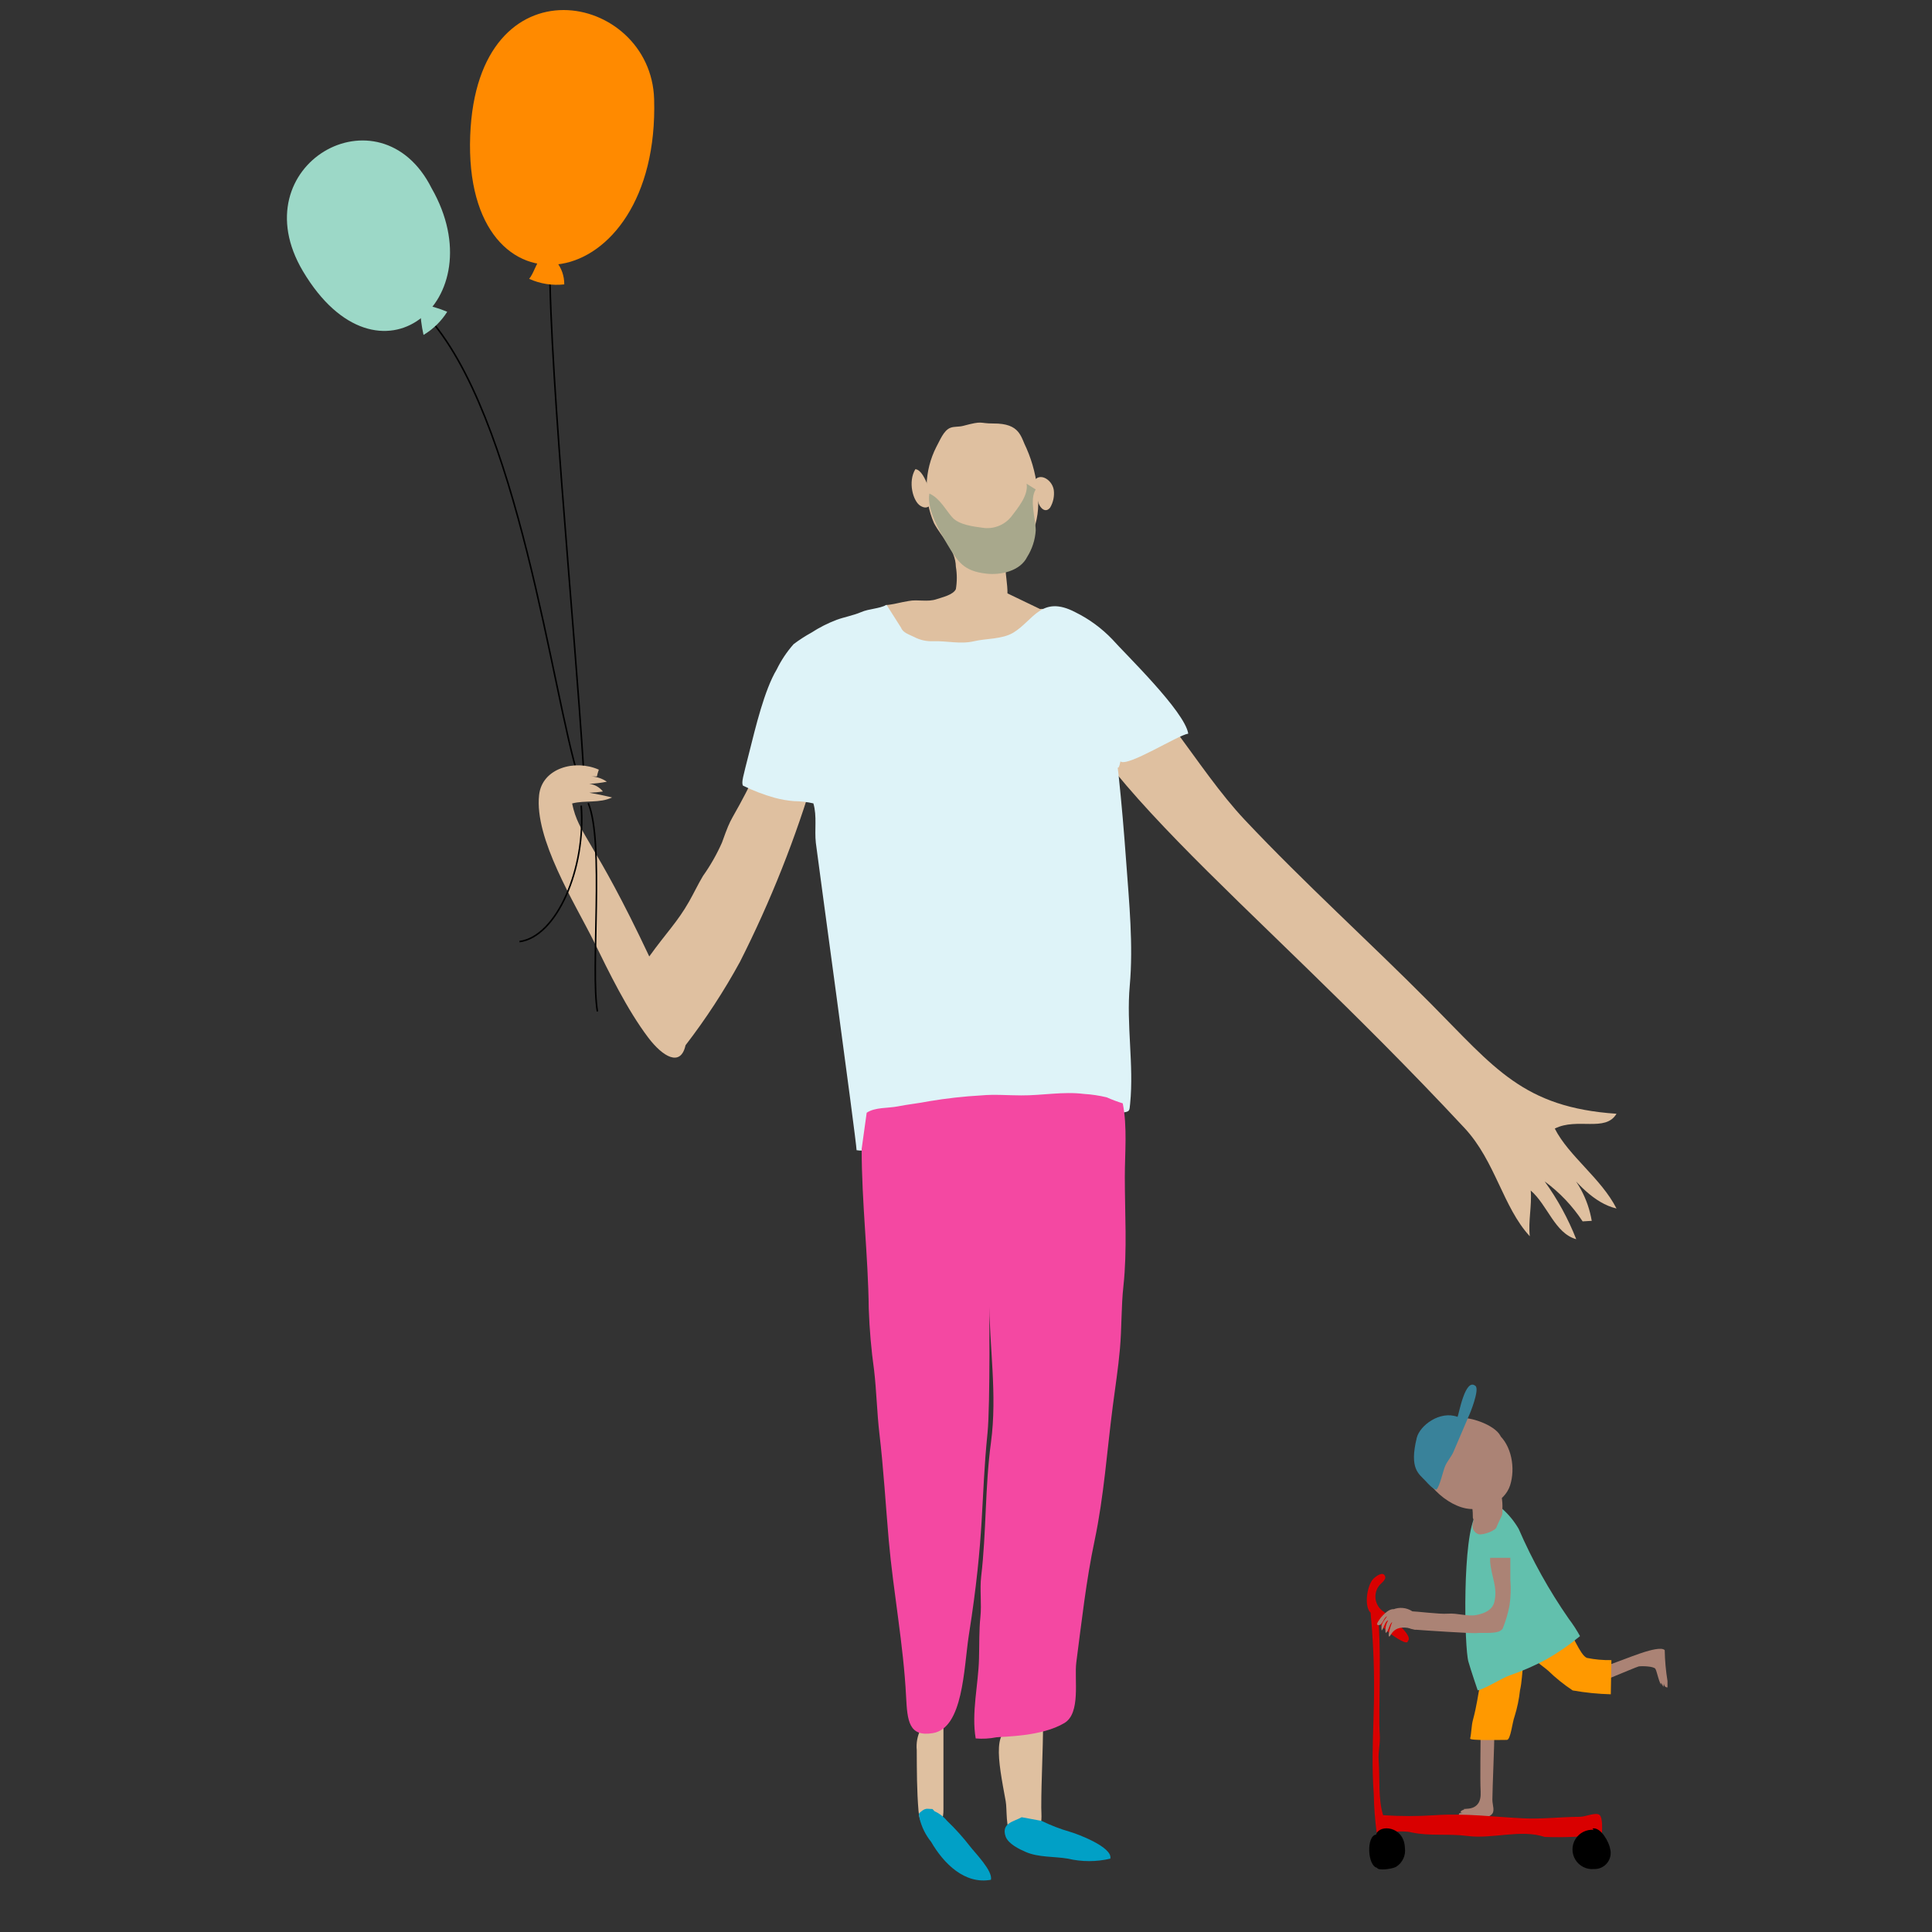 <?xml version="1.0" encoding="UTF-8"?>
<!DOCTYPE svg PUBLIC "-//W3C//DTD SVG 1.1//EN" "http://www.w3.org/Graphics/SVG/1.1/DTD/svg11.dtd">
<svg version="1.1" xmlns="http://www.w3.org/2000/svg" xmlns:xlink="http://www.w3.org/1999/xlink" x="0" y="0" width="300" height="300" viewBox="0, 0, 300, 300">
  <rect x="0" y="0" width="300" height="300" fill="#333333" stroke="none"/>
  <g id="Ebene_1">
    <path d="M85.409,36.898 C84.822,52.807 89.147,95.791 90.632,119.738" fill-opacity="0" stroke="#000000" stroke-width="0.24"/>
    <path d="M66.062,48.794 C80.557,64.367 85.745,107.866 89.866,120.841" fill-opacity="0" stroke="#000000" stroke-width="0.24"/>
    <path d="M117.566,120.544 C117.782,120.628 117.77,120.7 117.566,120.76 L117.015,120.76 C113.134,128.499 113.829,126.031 112.104,130.847 C111.297,132.666 110.309,134.4 109.156,136.022 C108.378,137.328 107.731,138.706 106.988,140.012 C105.203,143.15 103.49,144.803 100.818,148.517 C92.193,130.212 89.869,129.745 88.839,124.761 C90.815,124.234 93.127,124.761 95.044,123.827 C93.846,123.539 92.648,123.288 91.51,123.096 C92.216,123.076 92.92,123.012 93.619,122.904 C93.099,122.239 92.336,121.808 91.498,121.706 C92.416,121.675 93.33,121.567 94.23,121.383 C93.522,120.894 92.692,120.612 91.834,120.568 L92.684,120.568 C92.761,120.211 92.861,119.858 92.984,119.514 C89.282,117.861 84.166,119.274 83.711,123.455 C82.957,130.236 89.246,140.227 92.193,146.145 C94.589,151.033 97.368,156.759 100.651,161.108 C102.927,164.115 105.694,165.732 106.449,162.306 C109.597,158.22 112.421,153.894 114.895,149.368 C119.665,139.941 123.571,130.101 126.563,119.969 z" fill="#DFC0A0"/>
    <path d="M170.613,100.55 C179.287,106.672 185.72,119.274 193.279,127.301 C202.587,137.184 212.567,146.169 222.139,155.813 C232.082,165.828 236.514,171.962 251.01,172.944 C249.297,175.855 244.912,173.483 241.426,175.244 C243.595,179.521 248.614,182.959 251.01,187.655 C247.5,186.841 244.685,183.57 242.373,180.695 C244.904,183.046 246.589,186.166 247.165,189.572 L245.751,189.656 C244.171,187.254 242.175,185.152 239.857,183.451 C239.689,183.271 239.689,183.259 239.857,183.451 C241.858,186.225 243.504,189.24 244.757,192.423 C241.426,191.501 240.312,187.116 237.689,184.864 C237.892,187.152 237.281,189.656 237.545,191.968 C233.352,187.404 232.226,180.372 227.446,175.196 C193.183,138.43 164.767,118.891 161.94,98.094" fill="#DFC0A0"/>
    <path d="M161.964,267.621 C161.964,271.97 161.688,276.283 161.688,280.667 C161.688,281.865 161.94,283.279 161.077,284.141 C160.394,284.836 157.651,285.339 157.04,284.812 C156.13,283.974 156.393,280.895 156.165,279.697 C154.967,273.168 153.841,267.717 158.37,268.208" fill="#DFC0A0"/>
    <path d="M146.498,267.621 L146.498,267.525 C146.498,271.982 146.498,276.438 146.498,280.895 C146.498,282.596 146.282,282.68 144.833,283.015 C143.383,283.351 142.796,283.243 142.628,281.206 C142.365,278.103 142.365,274.953 142.353,271.766 C142.244,270.648 142.456,269.522 142.964,268.52 C143.73,267.322 145.012,267.621 146.222,267.621" fill="#DFC0A0"/>
    <path d="M161.76,282.752 C163.154,283.436 164.605,283.998 166.097,284.429 C167.295,284.764 172.806,286.825 172.41,288.61 C170.244,289.12 167.988,289.12 165.821,288.61 C163.701,288.25 161.269,288.442 159.268,287.568 C158.31,287.16 156.549,286.31 156.154,285.172 C155.423,283.063 157.471,282.859 158.645,282.177" fill="#01A0C6"/>
    <path d="M145.12,281.254 C145.861,281.58 146.514,282.077 147.025,282.704 C148.32,283.942 149.522,285.276 150.619,286.693 C151.362,287.675 154.213,290.527 153.865,291.892 C149.828,292.635 146.558,289.412 144.581,285.998 C143.732,284.944 143.123,283.718 142.796,282.404 C142.712,281.59 142.473,281.733 143.143,281.206 C143.814,280.679 144.174,280.919 144.797,280.907" fill="#01A0C6"/>
    <path d="M156.441,92.14 C156.441,89.013 155.243,87.408 157.831,85.395 C158.865,84.773 159.716,83.889 160.299,82.832 C161.092,80.891 161.381,78.78 161.137,76.698 C160.97,74.259 160.382,71.868 159.4,69.63 C158.49,67.857 158.466,65.724 154.237,65.76 C151.925,65.76 152.775,65.269 149.541,66.132 C148.93,66.299 148.187,66.203 147.6,66.419 C146.51,66.814 145.923,68.468 145.396,69.39 C143.51,73.087 143.378,77.434 145.036,81.238 C146.234,83.49 148.367,85.299 148.426,87.995 C148.619,89.149 148.619,90.327 148.426,91.481 C148.007,92.38 146.282,92.751 145.443,93.038 C144.018,93.53 142.532,93.038 141.083,93.326 C139.885,93.506 138.687,93.889 137.489,93.961 C137.153,96.213 140.112,97.962 141.586,99.028 C143.396,100.152 145.362,101.004 147.42,101.556 C149.226,102.205 151.132,102.533 153.051,102.526 C156.261,102.383 158.43,99.532 160.862,97.735 C161.868,96.968 164.276,94.32 161.473,94.56" fill="#DFC0A0"/>
    <path d="M144.018,75.248 C143.694,74.482 143.048,72.936 142.137,72.852 C140.939,74.817 141.778,77.836 142.904,78.531 C144.246,79.369 144.749,78.111 145.396,76.961" fill="#DFC0A0"/>
    <path d="M160.299,75.248 C161.029,73.032 163.353,74.326 163.629,76.075 C163.751,77.027 163.553,77.992 163.066,78.818 C162.131,80.016 160.933,78.267 161.137,77.021" fill="#DFC0A0"/>
    <path d="M137.669,93.925 C136.471,94.548 134.961,94.512 133.739,95.039 C132.517,95.566 131.128,95.806 129.942,96.237 C128.556,96.761 127.231,97.432 125.988,98.238 C125.028,98.766 124.108,99.363 123.233,100.023 C122.184,101.207 121.301,102.529 120.609,103.952 C118.692,107.151 117.327,112.925 116.332,116.866 C115.338,120.808 115.134,121.395 115.35,121.982 C116.928,122.766 118.577,123.4 120.274,123.875 C121.262,124.143 122.272,124.32 123.293,124.402 C124.305,124.41 125.313,124.527 126.3,124.749 C126.887,126.738 126.455,128.846 126.683,130.871 C126.851,132.38 132.984,177.173 133.008,178.599 C135.404,179.03 137.333,177.233 139.585,176.778 C141.838,176.322 143.766,176.466 145.851,176.227 C148.558,175.903 151.242,175.208 153.961,174.849 C157.903,174.346 174.051,172.812 174.171,172.788 C175.441,172.585 175.369,172.609 175.489,171.363 C176.088,165.289 174.878,159.143 175.429,153.034 C175.992,146.744 175.333,140.143 174.878,133.866 C174.543,129.278 174.171,124.773 173.68,120.221 C173.428,118.172 173.596,120.221 173.98,118.232 C175.082,119.143 182.833,114.183 184.51,113.919 C183.983,110.469 174.674,101.496 172.722,99.28 C171.066,97.549 169.12,96.121 166.971,95.063 C161.7,92.308 160.454,96.381 157.328,98.25 C155.59,99.28 153.147,99.124 151.254,99.567 C149.133,100.071 147.061,99.496 144.904,99.567 C143.868,99.615 142.838,99.383 141.921,98.897 C141.286,98.573 140.196,98.25 139.933,97.495" fill="#DEF3F8"/>
    <path d="M133.799,178.395 C133.799,186.697 134.805,194.939 134.901,203.229 C135.01,206.416 135.285,209.595 135.728,212.753 C136.111,216.024 136.171,219.33 136.554,222.601 C137.201,228.1 137.525,233.646 138.004,239.169 C138.723,247.267 140.292,255.366 140.699,263.476 C140.891,267.178 141.107,269.742 144.856,269.119 C149.553,268.34 149.648,259.175 150.427,253.988 C152.919,238.27 152.284,232.903 153.338,222.565 C153.793,218.084 153.602,201.468 153.602,201.6 C153.602,209.04 154.884,216.491 153.877,223.978 C152.943,230.879 153.171,237.911 152.356,244.799 C152.116,246.884 152.452,249.016 152.236,251.089 C152.02,253.161 152.08,255.366 152.02,257.546 C151.925,261.547 150.822,265.932 151.505,269.945 C152.579,270.036 153.659,269.975 154.716,269.766 C155.914,269.634 161.772,269.658 165.282,267.549 C167.858,266.004 166.792,260.769 167.127,258.145 C167.954,251.844 168.66,245.386 169.978,239.169 C171.416,232.34 171.895,225.272 172.794,218.336 C173.177,215.377 173.632,212.502 173.896,209.519 C174.195,206.26 174.087,202.93 174.447,199.671 C175.046,194.137 174.662,188.362 174.662,182.78 C174.662,179.054 175.07,174.945 174.339,171.327 C173.49,171.067 172.658,170.755 171.847,170.392 C170.69,170.116 169.512,169.939 168.325,169.865 C165.067,169.458 161.808,170.117 158.573,170.093 C156.537,170.093 154.416,169.901 152.38,170.093 C149.654,170.246 146.938,170.55 144.245,171.003 C142.616,171.327 140.999,171.483 139.37,171.806 C137.92,172.094 135.848,171.914 134.578,172.788 C134.374,172.788 134.374,172.788 134.578,172.788" fill="#F448A2"/>
    <path d="M159.412,75.117 C159.724,76.961 157.962,78.974 157.016,80.244 C155.934,81.571 154.226,82.219 152.536,81.945 C151.17,81.765 148.942,81.49 147.911,80.376 C146.881,79.262 145.971,77.381 144.317,76.638 C143.862,79.034 145.875,82.436 147.013,84.377 C148.774,87.348 149.684,88.666 153.123,89.073 C155.375,89.337 158.418,88.69 159.508,86.461 C160.277,85.234 160.73,83.834 160.826,82.388 C160.826,80.579 159.807,77.596 160.826,76.003" fill="#A8A88C"/>
    <path d="M101.573,15.385 C102.484,46.389 71.875,50.702 73.013,21.051 C74.079,-6.814 101.082,-1.171 101.573,15.385" fill="#FF8A00"/>
    <path d="M86.347,40.567 C87.183,41.576 87.633,42.85 87.617,44.161 C85.755,44.369 83.872,44.071 82.166,43.298 C82.861,42.471 83.256,40.902 83.891,40.183" fill="#FF8A00"/>
    <path d="M67.023,29.234 C76.943,46.58 58.769,61.819 47.041,42.112 C37.241,25.616 59.021,13.276 67.023,29.234" fill="#9CD8C7"/>
    <path d="M65.334,47.215 C66.746,47.452 68.125,47.854 69.443,48.413 C68.518,49.885 67.258,51.116 65.765,52.007 C65.457,50.626 65.28,49.218 65.238,47.802" fill="#9CD8C7"/>
    <path d="M90.249,125.093 C91.016,134.881 86.439,145.459 80.665,146.214" fill-opacity="0" stroke="#000000" stroke-width="0.24"/>
    <path d="M91.339,124.71 C93.879,130.7 91.663,150.551 92.765,157.056" fill-opacity="0" stroke="#000000" stroke-width="0.24"/>
    <path d="M244.996,260.55 C245.967,259.927 254.317,256.812 255.419,256.5 C255.982,256.333 258.042,255.698 258.498,256.237 C258.524,257.843 258.669,259.444 258.929,261.029 C258.929,261.304 258.929,261.736 258.929,262.023 C258.21,262.023 258.366,261.053 258.294,260.586 C258.389,261.032 258.389,261.493 258.294,261.939 C258.174,261.736 258.054,261.52 257.947,261.304 C257.873,261.504 257.948,261.728 258.126,261.843 C257.623,261.496 257.312,259.555 257.048,259.136 C256.784,258.717 254.868,258.681 254.448,258.765 C254.029,258.849 246.062,262.287 245.775,262.167" fill="#AB8375"/>
    <path d="M232.046,268.9 C232.046,271.164 231.758,277.202 231.735,279.442 C231.735,280.376 232.238,281.287 231.519,281.838 C230.8,282.389 230.405,282.197 229.602,282.449 C229.087,281.73 227.458,282.221 226.607,282.065 C226.499,281.915 226.499,281.713 226.607,281.562 C226.865,281.52 227.128,281.52 227.386,281.562 C227.014,281.634 227.122,281.478 226.775,281.443 C226.871,281.083 227.194,280.963 227.865,281.047 C227.53,281.047 227.566,281.047 227.254,280.975 C227.074,280.652 230.093,281.562 229.914,278.22 C229.806,276.303 229.914,270.517 229.914,268.636" fill="#AB8375"/>
    <path d="M237.521,256.357 C237.665,257.555 239.521,258.645 240.396,259.424 C241.569,260.561 242.844,261.587 244.206,262.49 C246.161,262.836 248.139,263.036 250.124,263.089 L250.219,257.782 C248.937,257.807 247.655,257.691 246.398,257.435 C245.296,256.956 244.134,253.458 243.067,252.487" fill="#FF9900"/>
    <path d="M236.562,258.226 C236.323,259.927 236.335,261.113 236.023,262.49 C235.875,263.856 235.594,265.204 235.185,266.516 C234.825,267.45 234.574,270.181 233.987,270.169 C233.4,270.158 228.2,270.313 228.284,269.966 C228.488,269.091 228.476,267.965 228.716,267.079 C229.985,262.383 229.386,260.406 231.447,259.292" fill="#FF9900"/>
    <path d="M229.219,235.176 C227.038,238.291 227.374,255.961 228.021,258.046 C228.416,259.436 229.458,262.478 229.458,262.478 C230.752,262.179 233.184,260.574 234.43,260.154 C236.399,259.475 238.31,258.638 240.144,257.651 C241.978,256.605 243.718,255.402 245.344,254.057 C244.828,253.116 244.243,252.215 243.595,251.361 C240.548,246.977 237.944,242.302 235.82,237.405 C235.153,236.252 234.308,235.213 233.316,234.326" fill="#62C0AD"/>
    <path d="M213.058,253.254 C213.896,265.294 212.699,269.858 213.321,278.699 C213.361,280.655 213.509,282.606 213.765,284.545 C215.61,284.653 217.49,284.126 219.228,284.545 C222.031,285.144 224.918,284.701 227.817,285.084 C231.735,285.612 236.095,283.994 239.857,285.24 C242.825,285.345 245.796,285.225 248.746,284.881 C248.746,284.198 248.926,282.269 248.363,281.814 C247.8,281.359 246.134,282.125 245.308,282.113 C242.564,282.113 239.497,282.485 236.634,282.353 C232.022,282.137 227.494,281.538 222.833,281.862 C220.149,282.042 217.456,282.042 214.771,281.862 C213.98,279.382 214.28,276.052 214.088,273.476 C213.968,271.847 214.376,270.816 214.244,269.199 C213.992,265.905 214.663,255.842 213.813,249.133 C213.52,248.918 213.154,248.828 212.794,248.881 C212.789,249.882 212.841,250.882 212.95,251.876" fill="#D90000"/>
    <path d="M212.746,250.247 C213.521,251.465 214.488,252.549 215.61,253.458 C216.616,254.248 218.617,255.566 218.617,254.799 C219.455,254.08 216.496,251.565 214.903,250.295 C214.248,249.892 213.788,249.237 213.631,248.485 C213.475,247.732 213.636,246.948 214.076,246.318 C214.292,245.946 215.274,245.347 215.083,244.796 C214.783,243.874 213.621,244.796 213.262,245.144 C212.279,246.138 211.8,249.301 212.758,250.367" fill="#D90000"/>
    <path d="M213.681,284.869 C212.135,285.084 212.327,289.745 213.837,290.032 C213.944,290.499 216.077,290.248 216.772,289.888 C217.786,289.259 218.328,288.086 218.149,286.905 C218.018,283.527 214.16,283.228 213.681,284.869" fill="#000000"/>
    <path d="M247.5,284.138 C246.348,284.036 245.238,284.592 244.63,285.576 C244.023,286.56 244.023,287.802 244.63,288.786 C245.238,289.769 246.348,290.326 247.5,290.224 C248.301,290.257 249.069,289.905 249.567,289.277 C250.064,288.649 250.231,287.821 250.016,287.049 C249.884,286.151 248.626,283.671 247.272,283.922 L247.464,284.138" fill="#000000"/>
    <path d="M231.387,242.496 C231.591,244.892 232.585,246.485 232.046,248.726 C231.77,249.923 230.668,250.499 229.279,250.774 C227.889,251.05 226.332,250.451 224.81,250.57 C223.48,250.678 220.138,250.199 218.76,250.187 C217.383,250.175 216.999,252.823 219.851,253.062 C220.965,253.158 228.596,253.649 229.171,253.589 C230.369,253.458 232.693,253.841 233.328,252.906 C233.799,251.746 234.156,250.542 234.394,249.313 C234.588,247.992 234.633,246.654 234.526,245.323 C234.526,244.125 234.526,243.107 234.526,241.897 C234.526,241.897 233.124,241.897 231.387,241.897" fill="#AB8375"/>
    <path d="M216.412,249.864 C215.981,249.864 215.43,250.019 214.436,251.157 C214.292,251.385 213.441,252.355 214.064,252.355 C214.687,252.355 214.867,251.157 215.382,250.978 C214.843,251.816 214.364,252.104 214.543,253.194 C214.927,252.799 215.047,251.732 215.562,251.601 C215.206,252.181 215.062,252.867 215.154,253.541 C215.574,253.541 215.729,252.104 216.185,251.888 C215.885,252.523 215.43,254.116 215.729,254.116 C216.029,254.116 216.269,251.888 219.815,253.074 C219.994,252.073 219.798,251.041 219.263,250.175 C218.389,249.621 217.303,249.518 216.34,249.9" fill="#AB8375"/>
    <path d="M232.525,222.585 C234.753,224.382 235.328,228.024 234.49,230.636 C233.651,233.247 230.369,234.745 227.649,234.23 C223.936,233.511 219.707,229.043 220.545,225.257 C221.192,222.358 224.69,220.07 227.554,220.213 C229.135,220.285 233.088,221.699 233.196,223.664 L232.525,222.597" fill="#AB8375"/>
    <path d="M225.709,225.401 C225.385,226.179 224.762,226.838 224.415,227.617 C224.067,228.396 223.6,230.732 223.049,231.307 C222.462,231.211 221.755,230.396 221.408,230.013 C220.306,228.815 218.808,228.132 219.994,223.268 C220.461,221.352 223.588,218.991 226.332,220.01 C226.535,219.566 227.53,213.84 229.123,215.218 C229.77,215.781 228.248,219.566 228.045,219.938" fill="#39829A"/>
    <path d="M228.081,232.097 C228.212,233.439 228.716,233.116 228.704,235.691 C228.704,235.763 228.823,235.931 228.811,236.075 C228.799,236.219 228.68,236.53 228.668,236.698 C228.548,237.382 228.96,238.046 229.626,238.243 C230.249,238.387 232.346,237.692 232.417,237.045 C233.256,235.068 233.328,235.512 233.292,234.362 C233.364,232.969 233.097,231.579 232.513,230.312" fill="#AB8375"/>
  </g>
</svg>
